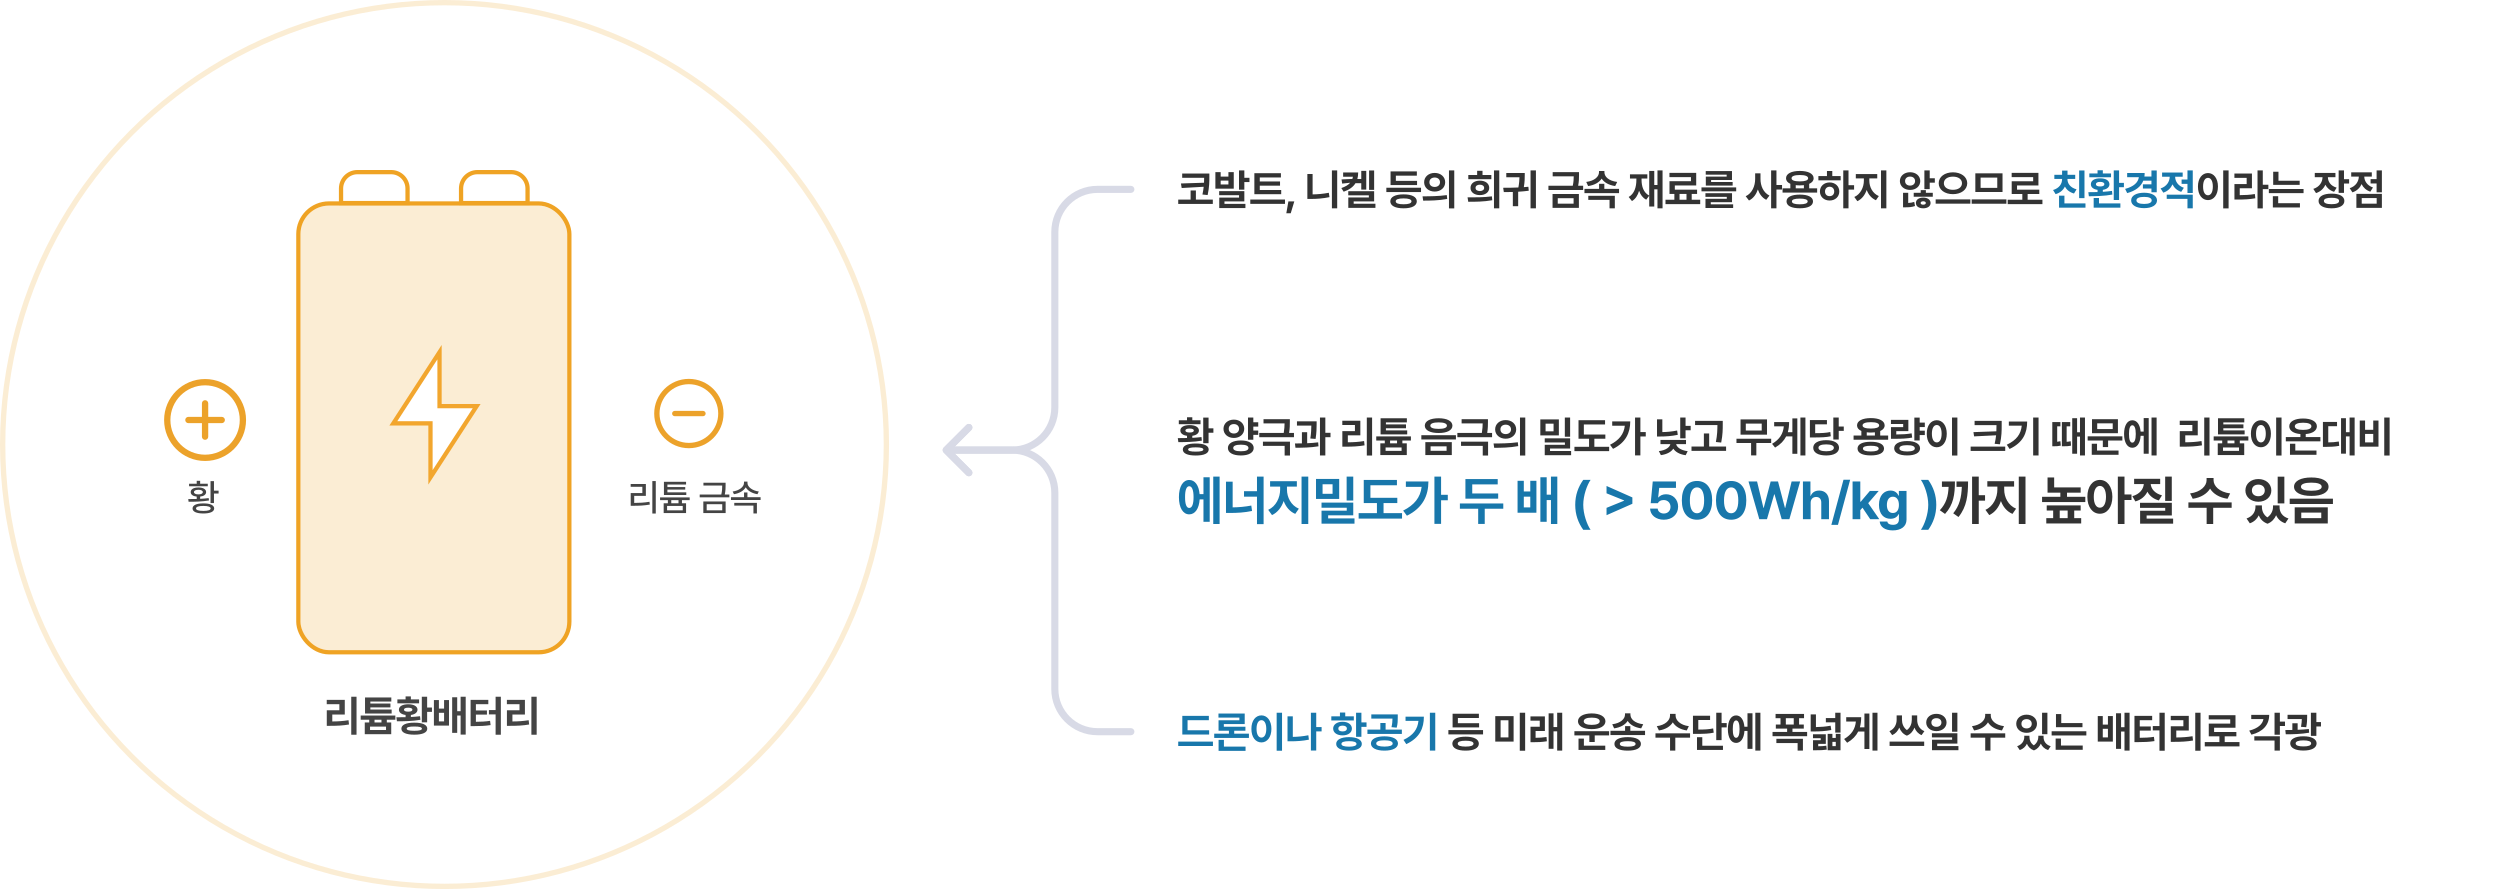 <svg width="1406" height="500" viewBox="0 0 1406 500" fill="none" xmlns="http://www.w3.org/2000/svg">
<circle cx="250" cy="250" r="248.5" fill="white" stroke="#FBEDD4" stroke-width="3"/>
<path d="M228 114.208H229.202V113.006V106.018C229.202 100.929 225.077 96.804 219.988 96.804H201.012C195.923 96.804 191.798 100.929 191.798 106.018V113.006V114.208H193H228Z" fill="white" stroke="#EFA324" stroke-width="2.404"/>
<path d="M295.499 114.208H296.701V113.006V106.018C296.701 100.929 292.576 96.804 287.487 96.804H268.511C263.422 96.804 259.297 100.929 259.297 106.018V113.006V114.208H260.499H295.499Z" fill="white" stroke="#EFA324" stroke-width="2.404"/>
<g filter="url(#filter0_ii_140_112)">
<rect x="169" y="115.632" width="150" height="250" rx="16.024" fill="#FBEDD4"/>
</g>
<rect x="167.798" y="114.431" width="152.404" height="252.404" rx="17.226" stroke="#EFA324" stroke-width="2.404"/>
<path d="M248.393 228.418H268.064L251.388 254.122L251.388 254.122L246.596 261.514L246.596 261.515L242.102 268.452V239.301V238.099H240.9H221.212L237.888 212.395L237.888 212.395L242.679 205.004L242.68 205.003L247.191 198.057V227.216V228.418H248.393Z" fill="white" stroke="#F2A62E" stroke-width="2.404"/>
<g clip-path="url(#clip0_140_112)">
<path d="M387.421 213.076C376.661 213.076 367.921 221.816 367.921 232.576C367.921 243.336 376.661 252.076 387.421 252.076C398.181 252.076 406.921 243.336 406.921 232.576C406.921 221.816 398.181 213.076 387.421 213.076ZM387.421 249.076C378.321 249.076 370.921 241.676 370.921 232.576C370.921 223.476 378.321 216.076 387.421 216.076C396.521 216.076 403.921 223.476 403.921 232.576C403.921 241.676 396.521 249.076 387.421 249.076Z" fill="#ECA22A"/>
<path d="M395.362 231.077H379.482C378.662 231.077 377.982 231.757 377.982 232.577C377.982 233.397 378.662 234.077 379.482 234.077H395.362C396.182 234.077 396.862 233.397 396.862 232.577C396.862 231.757 396.182 231.077 395.362 231.077Z" fill="#ECA22A"/>
</g>
<g clip-path="url(#clip1_140_112)">
<path d="M115.337 259.256C128.052 259.256 138.381 248.927 138.381 236.211C138.381 223.496 128.052 213.167 115.337 213.167C102.621 213.167 92.292 223.496 92.292 236.211C92.292 248.927 102.621 259.256 115.337 259.256ZM115.337 216.712C126.091 216.712 134.836 225.457 134.836 236.211C134.836 246.965 126.091 255.71 115.337 255.71C104.583 255.71 95.838 246.965 95.838 236.211C95.838 225.457 104.583 216.712 115.337 216.712Z" fill="#ECA22A"/>
<path d="M105.954 237.985H113.564V245.595C113.564 246.564 114.368 247.368 115.337 247.368C116.306 247.368 117.11 246.564 117.11 245.595V237.985H124.72C125.689 237.985 126.493 237.181 126.493 236.212C126.493 235.243 125.689 234.439 124.72 234.439H117.11V226.829C117.11 225.86 116.306 225.056 115.337 225.056C114.368 225.056 113.564 225.86 113.564 226.829V234.439H105.954C104.985 234.439 104.181 235.243 104.181 236.212C104.181 237.181 104.985 237.985 105.954 237.985Z" fill="#ECA22A"/>
</g>
<path d="M120.335 270.58V275.95H122.939V277.558H120.335V282.908H118.402V270.58H120.335ZM114.375 283.111C118.219 283.091 120.437 284.108 120.457 285.959C120.437 287.79 118.219 288.766 114.375 288.787C110.509 288.766 108.292 287.79 108.292 285.959C108.292 284.108 110.509 283.091 114.375 283.111ZM114.375 284.535C111.649 284.535 110.225 285.044 110.245 285.959C110.225 286.834 111.649 287.342 114.375 287.342C117.06 287.342 118.484 286.834 118.484 285.959C118.484 285.044 117.06 284.535 114.375 284.535ZM105.871 280.67C107.285 280.68 108.923 280.68 110.631 280.629V279.287C108.536 279.083 107.234 278.147 107.255 276.744C107.234 275.116 108.943 274.16 111.588 274.16C114.212 274.16 115.921 275.116 115.921 276.744C115.921 278.137 114.629 279.073 112.564 279.287V280.548C114.191 280.467 115.839 280.334 117.365 280.121L117.528 281.463C113.622 282.135 109.309 282.196 106.075 282.196L105.871 280.67ZM116.856 272.045V273.489H106.339V272.045H110.631V270.417H112.564V272.045H116.856ZM111.588 275.462C110.021 275.462 109.085 275.95 109.085 276.744C109.085 277.558 110.021 278.046 111.588 278.046C113.134 278.046 114.069 277.558 114.069 276.744C114.069 275.95 113.134 275.462 111.588 275.462Z" fill="#444444"/>
<path d="M368.806 270.56V288.827H366.874V270.56H368.806ZM363.232 272.207V278.859H356.682V282.847C359.632 282.836 362.215 282.704 365.267 282.196L365.45 283.782C362.215 284.332 359.469 284.454 356.255 284.454H354.709V277.313H361.259V273.774H354.688V272.207H363.232ZM387.878 279.734V281.26H383.525V283.03H385.844V288.563H373.252V283.03H375.611V281.26H371.217V279.734H387.878ZM385.966 276.886V278.371H373.394V270.966H385.844V272.492H375.347V273.916H385.376V275.361H375.347V276.886H385.966ZM375.164 284.555V286.997H383.972V284.555H375.164ZM377.524 283.03H381.592V281.26H377.524V283.03ZM408.079 271.475V272.858C408.079 274.293 408.079 275.92 407.611 278.127H410.195V279.714H393.514V278.127H405.659C406.147 276.001 406.167 274.445 406.167 273.062H395.609V271.475H408.079ZM408.1 282.033V288.563H395.548V282.033H408.1ZM397.44 283.559V286.997H406.187V283.559H397.44ZM427.761 279.612V281.199H411.101V279.612H418.444V276.947H420.357V279.612H427.761ZM420.377 271.617C420.377 273.937 423.225 275.971 426.744 276.418L425.992 277.944C423.093 277.486 420.54 276.073 419.4 274.059C418.231 276.073 415.678 277.486 412.769 277.944L412.057 276.418C415.556 275.971 418.404 273.916 418.424 271.617V270.844H420.377V271.617ZM425.686 282.806V288.787H423.733V284.332H412.952V282.806H425.686Z" fill="#444444"/>
<path d="M200.516 391.828V413.203H197.539V391.828H200.516ZM193.906 393.609V401.836H186.875V405.75C190.121 405.738 192.887 405.551 196.016 405.047L196.273 407.461C192.758 408.07 189.594 408.211 185.703 408.211H183.781V399.469H190.859V396.023H183.758V393.609H193.906ZM222.348 402.422V404.766H217.543V406.312H220.028V412.922H205.145V406.312H207.653V404.766H202.848V402.422H222.348ZM220.262 399.047V401.297H205.286V392.25H220.075V394.547H208.286V395.672H219.583V397.852H208.286V399.047H220.262ZM208.098 408.656V410.555H217.098V408.656H208.098ZM210.629 406.312H214.543V404.766H210.629V406.312ZM240.22 391.852V397.898H242.938V400.359H240.22V406.242H237.22V391.852H240.22ZM233.024 406.43C237.642 406.406 240.29 407.625 240.29 409.805C240.29 412.008 237.642 413.18 233.024 413.18C228.384 413.18 225.735 412.008 225.735 409.805C225.735 407.625 228.384 406.406 233.024 406.43ZM233.024 408.586C230.071 408.586 228.712 408.984 228.735 409.805C228.712 410.602 230.071 411 233.024 411C235.931 411 237.267 410.602 237.29 409.805C237.267 408.984 235.931 408.586 233.024 408.586ZM222.923 403.406C224.481 403.406 226.251 403.395 228.103 403.336V402.094C225.77 401.777 224.329 400.699 224.353 399.117C224.329 397.219 226.392 396.07 229.579 396.07C232.743 396.07 234.782 397.219 234.806 399.117C234.782 400.699 233.376 401.777 231.079 402.094V403.242C232.825 403.148 234.583 403.008 236.235 402.797L236.446 404.812C231.923 405.609 227.001 405.656 223.228 405.656L222.923 403.406ZM235.696 393.352V395.555H223.485V393.352H228.103V391.664H231.079V393.352H235.696ZM229.579 398.016C228.056 398.016 227.188 398.414 227.212 399.117C227.188 399.867 228.056 400.242 229.579 400.242C231.079 400.242 231.923 399.867 231.946 399.117C231.923 398.414 231.079 398.016 229.579 398.016ZM246.841 393.727V398.531H249.748V393.727H252.513V408.094H244.029V393.727H246.841ZM246.841 405.703H249.748V400.875H246.841V405.703ZM261.912 391.828V413.156H259.052V402.398H257.13V412.172H254.294V392.133H257.13V399.961H259.052V391.828H261.912ZM281.682 391.828V413.203H278.728V401.766H274.978V399.352H278.728V391.828H281.682ZM274.627 393.609V396.023H267.643V399.562H273.853V401.906H267.643V405.938C270.596 405.914 272.963 405.809 275.611 405.398L275.916 407.789C272.799 408.258 270.01 408.375 266.353 408.375H264.666V393.609H274.627ZM301.827 391.828V413.203H298.85V391.828H301.827ZM295.217 393.609V401.836H288.186V405.75C291.432 405.738 294.198 405.551 297.327 405.047L297.584 407.461C294.069 408.07 290.905 408.211 287.014 408.211H285.092V399.469H292.17V396.023H285.069V393.609H295.217Z" fill="#444444"/>
<rect x="642" y="61" width="720" height="91" rx="20" fill="white"/>
<path d="M680.141 97.609V99.508C680.141 102.086 680.164 105.086 679.18 109.703L676.25 109.398C676.602 107.781 676.812 106.34 676.953 105.039L664.578 105.742L664.156 103.188L677.141 102.766C677.188 101.758 677.199 100.844 677.211 100H664.859V97.609H680.141ZM682.086 112.258V114.695H662.633V112.258H669.594V107.102H672.57V112.258H682.086ZM686.504 96.789V99.32H690.864V96.789H693.864V106.094H683.528V96.789H686.504ZM686.504 103.75H690.864V101.57H686.504V103.75ZM699.817 95.828V99.977H702.7V102.391H699.817V106.68H696.817V95.828H699.817ZM699.817 107.477V113.266H688.637V114.648H700.426V117.016H685.708V111.133H696.84V109.797H685.661V107.477H699.817ZM720.548 106.844V109.211H705.454V97.398H720.384V99.812H708.501V102.062H719.892V104.406H708.501V106.844H720.548ZM722.681 112.234V114.672H703.157V112.234H722.681ZM727.919 113.266L725.904 119.945H723.419L724.591 113.266H727.919ZM752.037 95.828V117.156H749.061V95.828H752.037ZM738.209 97.867V109.328C741.092 109.293 744.186 109.023 747.327 108.414L747.702 110.875C743.952 111.648 740.436 111.906 737.131 111.883H735.256V97.867H738.209ZM772.815 95.852V106.797H769.979V95.852H772.815ZM768.386 96.086V106.633H765.573V103.047H762.315C761.015 105.133 758.858 106.715 755.683 107.828L754.37 105.766C756.69 104.969 758.308 103.984 759.362 102.766L754.839 103.258L754.487 100.914L760.581 100.633C760.722 100.234 760.815 99.824 760.886 99.391H755.378V97H763.839C763.839 98.336 763.686 99.566 763.37 100.68H765.573V96.086H768.386ZM772.815 107.523V113.266H761.308V114.578H773.542V116.922H758.284V111.062H769.839V109.844H758.261V107.523H772.815ZM799.183 105.578V108.016H779.683V105.578H799.183ZM796.957 101.711V104.078H782.051V96.391H796.84V98.805H785.027V101.711H796.957ZM789.387 109.305C794.004 109.305 796.793 110.711 796.816 113.219C796.793 115.75 794.004 117.156 789.387 117.156C784.723 117.156 781.91 115.75 781.91 113.219C781.91 110.711 784.723 109.305 789.387 109.305ZM789.387 111.578C786.433 111.578 784.933 112.141 784.957 113.219C784.933 114.344 786.433 114.883 789.387 114.883C792.269 114.883 793.793 114.344 793.816 113.219C793.793 112.141 792.269 111.578 789.387 111.578ZM806.86 97.258C810.235 97.234 812.766 99.438 812.766 102.484C812.766 105.555 810.235 107.734 806.86 107.734C803.485 107.734 800.93 105.555 800.93 102.484C800.93 99.438 803.485 97.234 806.86 97.258ZM806.86 99.836C805.172 99.836 803.883 100.82 803.907 102.484C803.883 104.172 805.172 105.133 806.86 105.133C808.547 105.133 809.836 104.172 809.86 102.484C809.836 100.82 808.571 99.836 806.86 99.836ZM817.875 95.828V117.203H814.899V95.828H817.875ZM800.039 110.406C803.836 110.43 809.11 110.359 813.68 109.727L813.914 111.883C809.18 112.797 804.117 112.844 800.391 112.844L800.039 110.406ZM843.189 95.828V117.156H840.212V95.828H843.189ZM825.353 110.992C829.314 111.016 834.47 111.039 839.04 110.43L839.251 112.609C834.47 113.477 829.595 113.477 825.751 113.477L825.353 110.992ZM838.736 98.43V100.773H825.775V98.43H830.743V96.062H833.767V98.43H838.736ZM832.267 101.594C835.384 101.594 837.54 103.188 837.54 105.672C837.54 108.086 835.384 109.727 832.267 109.727C829.173 109.727 826.993 108.086 827.017 105.672C826.993 103.188 829.173 101.594 832.267 101.594ZM832.267 103.867C830.814 103.867 829.829 104.547 829.853 105.672C829.829 106.797 830.814 107.43 832.267 107.453C833.697 107.43 834.681 106.797 834.681 105.672C834.681 104.547 833.697 103.867 832.267 103.867ZM863.803 95.828V117.156H860.779V95.828H863.803ZM845.381 105.602C847.982 105.613 850.947 105.59 853.935 105.438C854.404 103.023 854.51 101.137 854.545 99.695H847.138V97.305H857.521V98.5C857.521 99.988 857.521 102.203 857.006 105.25C857.861 105.203 858.717 105.133 859.56 105.039L859.771 107.266C857.803 107.535 855.799 107.711 853.818 107.828V115.984H850.818V107.969C849.049 108.027 847.349 108.039 845.756 108.039L845.381 105.602ZM888.038 96.789V98.5C888.038 100.164 888.038 102.016 887.546 104.453H890.358V106.867H870.835V104.453H884.522C884.991 102.32 885.05 100.668 885.061 99.18H873.225V96.789H888.038ZM887.967 109.117V116.922H873.155V109.117H887.967ZM876.085 111.461V114.531H884.991V111.461H876.085ZM910.55 106.211V108.602H891.097V106.211H899.323V103.375H902.277V106.211H910.55ZM902.323 96.883C902.323 99.367 904.714 101.734 909.519 102.32L908.37 104.641C904.773 104.102 902.124 102.59 900.777 100.445C899.405 102.59 896.757 104.113 893.159 104.641L892.105 102.32C896.816 101.734 899.277 99.297 899.277 96.883V96.18H902.323V96.883ZM908.183 110.102V117.156H905.206V112.422H893.253V110.102H908.183ZM935.02 95.828V117.156H932.16V106.469H930.356V116.172H927.52V110.055L925.832 112.305C923.852 111.262 922.574 109.492 921.824 107.289C921.11 109.82 919.844 111.871 917.817 113.078L915.965 110.781C919.199 108.953 920.301 105.18 920.301 101.102V100.422H916.692V98.031H926.465V100.422H923.207V101.102C923.207 104.816 924.309 108.355 927.52 110.008V96.133H930.356V104.031H932.16V95.828H935.02ZM956.196 112.328V114.789H936.672V112.328H941.665V109.07H938.922V101.898H950.993V99.602H938.899V97.211H953.946V104.289H941.922V106.656H954.438V109.07H951.415V112.328H956.196ZM944.571 112.328H948.485V109.07H944.571V112.328ZM976.435 105.391V107.617H956.911V105.391H976.435ZM974.091 108.672V113.711H962.138V114.93H974.724V116.969H959.161V111.812H971.138V110.734H959.138V108.672H974.091ZM974.068 96.203V101.219H962.325V102.367H974.443V104.383H959.349V99.32H971.068V98.242H959.302V96.203H974.068ZM990.1 100.656C990.076 104.477 991.717 108.344 995.139 109.984L993.334 112.375C991.049 111.25 989.514 109.141 988.623 106.562C987.697 109.328 986.045 111.59 983.631 112.773L981.779 110.359C985.389 108.695 987.1 104.617 987.1 100.656V97.469H990.1V100.656ZM999.076 95.828V104.055H1002.22V106.586H999.076V117.156H996.076V95.828H999.076ZM1021.96 105.93V108.32H1002.51V105.93H1006.89V103.375C1005.33 102.684 1004.46 101.629 1004.46 100.258C1004.46 97.68 1007.48 96.133 1012.24 96.133C1016.95 96.133 1019.97 97.68 1019.99 100.258C1019.98 101.641 1019.07 102.719 1017.49 103.398V105.93H1021.96ZM1012.21 109.445C1016.83 109.445 1019.62 110.805 1019.64 113.266C1019.62 115.773 1016.83 117.133 1012.21 117.133C1007.53 117.133 1004.74 115.773 1004.74 113.266C1004.74 110.805 1007.53 109.445 1012.21 109.445ZM1012.21 111.695C1009.26 111.695 1007.76 112.211 1007.78 113.266C1007.76 114.367 1009.26 114.906 1012.21 114.906C1015.1 114.906 1016.62 114.367 1016.64 113.266C1016.62 112.211 1015.1 111.695 1012.21 111.695ZM1012.24 98.43C1009.21 98.43 1007.55 99.062 1007.57 100.258C1007.55 101.43 1009.21 102.016 1012.24 102.016C1015.21 102.016 1016.9 101.43 1016.9 100.258C1016.9 99.062 1015.21 98.43 1012.24 98.43ZM1009.92 105.93H1014.51V104.148C1013.81 104.23 1013.05 104.266 1012.24 104.266C1011.4 104.266 1010.63 104.23 1009.92 104.125V105.93ZM1039.6 95.828V104.172H1042.74V106.633H1039.6V117.156H1036.65V95.828H1039.6ZM1035.19 99.016V101.406H1022.66V99.016H1027.48V96.156H1030.48V99.016H1035.19ZM1028.98 102.602C1032.1 102.602 1034.42 104.711 1034.42 107.688C1034.42 110.664 1032.1 112.773 1028.98 112.773C1025.84 112.773 1023.52 110.664 1023.52 107.688C1023.52 104.711 1025.84 102.602 1028.98 102.602ZM1028.98 105.016C1027.48 105.039 1026.38 106.047 1026.38 107.688C1026.38 109.352 1027.48 110.336 1028.98 110.312C1030.48 110.336 1031.56 109.352 1031.56 107.688C1031.56 106.047 1030.48 105.039 1028.98 105.016ZM1051.31 101.641C1051.31 105.086 1053.07 108.766 1056.65 110.266L1055.03 112.609C1052.52 111.543 1050.78 109.422 1049.83 106.82C1048.86 109.645 1047.09 111.988 1044.58 113.148L1042.87 110.781C1046.41 109.211 1048.24 105.25 1048.24 101.641V100.328H1043.71V97.891H1055.76V100.328H1051.31V101.641ZM1060.89 95.828V117.156H1057.87V95.828H1060.89ZM1074.23 96.859C1077.51 96.859 1079.95 98.945 1079.95 101.828C1079.95 104.758 1077.51 106.82 1074.23 106.82C1070.97 106.82 1068.49 104.758 1068.49 101.828C1068.49 98.945 1070.97 96.859 1074.23 96.859ZM1074.23 99.32C1072.61 99.297 1071.39 100.281 1071.42 101.828C1071.39 103.398 1072.61 104.383 1074.23 104.383C1075.85 104.383 1077.04 103.398 1077.04 101.828C1077.04 100.281 1075.85 99.297 1074.23 99.32ZM1085.27 95.828V100.258H1088.15V102.719H1085.27V106.352H1082.27V95.828H1085.27ZM1073.18 108.414V114.156C1074.36 114.086 1075.47 113.91 1076.57 113.547L1077 115.867C1075.19 116.523 1073.48 116.594 1071.44 116.594H1070.27V108.414H1073.18ZM1087 108.438V110.641H1076.27V108.438H1080.21V106.938H1083.11V108.438H1087ZM1081.61 111.133C1084.05 111.133 1085.76 112.328 1085.76 114.156C1085.76 116.008 1084.05 117.156 1081.61 117.156C1079.15 117.156 1077.49 116.008 1077.51 114.156C1077.49 112.328 1079.15 111.133 1081.61 111.133ZM1081.61 113.195C1080.77 113.219 1080.14 113.547 1080.16 114.156C1080.14 114.789 1080.77 115.117 1081.61 115.117C1082.46 115.117 1083.09 114.789 1083.09 114.156C1083.09 113.547 1082.46 113.219 1081.61 113.195ZM1098.34 96.906C1102.84 96.93 1106.35 99.344 1106.38 103.047C1106.35 106.773 1102.84 109.211 1098.34 109.188C1093.81 109.211 1090.32 106.773 1090.32 103.047C1090.32 99.344 1093.81 96.93 1098.34 96.906ZM1098.34 99.344C1095.38 99.32 1093.23 100.75 1093.23 103.047C1093.23 105.367 1095.38 106.75 1098.34 106.75C1101.29 106.75 1103.4 105.367 1103.42 103.047C1103.4 100.75 1101.29 99.32 1098.34 99.344ZM1108.13 112.141V114.555H1088.61V112.141H1108.13ZM1128.4 112.141V114.578H1108.87V112.141H1128.4ZM1126.22 97.492V107.992H1110.93V97.492H1126.22ZM1113.89 99.883V105.672H1123.26V99.883H1113.89ZM1148.66 112.328V114.789H1129.13V112.328H1137.36V109.117H1131.38V101.945H1143.45V99.602H1131.36V97.211H1146.41V104.289H1134.38V106.68H1146.9V109.117H1140.34V112.328H1148.66ZM1253.36 95.828V117.203H1250.33V95.828H1253.36ZM1241.78 97.328C1244.99 97.328 1247.38 100.281 1247.38 104.922C1247.38 109.609 1244.99 112.539 1241.78 112.539C1238.5 112.539 1236.11 109.609 1236.13 104.922C1236.11 100.281 1238.5 97.328 1241.78 97.328ZM1241.78 100.023C1240.11 100.023 1239.01 101.758 1239.01 104.922C1239.01 108.109 1240.11 109.82 1241.78 109.82C1243.4 109.82 1244.5 108.109 1244.5 104.922C1244.5 101.758 1243.4 100.023 1241.78 100.023ZM1272.59 95.828V103.891H1275.73V106.352H1272.59V117.203H1269.63V95.828H1272.59ZM1266.49 97.609V105.883H1259.63V109.75C1262.73 109.738 1265.3 109.598 1268.13 109.117L1268.39 111.508C1265.13 112.094 1262.2 112.234 1258.45 112.234H1256.65V103.516H1263.52V100.023H1256.63V97.609H1266.49ZM1293.34 101.641V103.984H1278.44V96.578H1281.41V101.641H1293.34ZM1295.52 106.281V108.625H1276V106.281H1295.52ZM1293.48 114.297V116.688H1278.25V110.359H1281.25V114.297H1293.48ZM1313.45 97.258V99.648H1309.21C1309.23 102.133 1310.72 104.535 1314.13 105.531L1312.7 107.875C1310.35 107.16 1308.72 105.73 1307.78 103.891C1306.83 106.047 1305.1 107.758 1302.53 108.602L1301.01 106.234C1304.55 105.121 1306.14 102.355 1306.19 99.648H1301.83V97.258H1313.45ZM1318.26 95.828V100.773H1321.14V103.211H1318.26V108.484H1315.26V95.828H1318.26ZM1311.27 108.906C1315.7 108.883 1318.47 110.406 1318.47 113.008C1318.47 115.609 1315.7 117.156 1311.27 117.156C1306.75 117.156 1303.96 115.609 1303.96 113.008C1303.96 110.406 1306.75 108.883 1311.27 108.906ZM1311.27 111.227C1308.46 111.227 1306.94 111.812 1306.96 113.008C1306.94 114.227 1308.46 114.836 1311.27 114.836C1314.04 114.836 1315.51 114.227 1315.51 113.008C1315.51 111.812 1314.04 111.227 1311.27 111.227ZM1339.57 95.828V108.156H1336.6V103.188H1333.22V100.75H1336.6V95.828H1339.57ZM1339.57 109.047V116.922H1325.23V109.047H1339.57ZM1328.23 111.391V114.531H1336.64V111.391H1328.23ZM1333.9 96.906V99.32H1329.66C1329.71 101.746 1331.22 104.336 1334.56 105.438L1333.08 107.805C1330.71 107.02 1329.09 105.473 1328.16 103.539C1327.21 105.672 1325.51 107.371 1323 108.18L1321.48 105.836C1324.92 104.734 1326.53 102.016 1326.61 99.32H1322.32V96.906H1333.9Z" fill="#333333"/>
<path d="M1172.31 95.852V111.438H1169.31V95.852H1172.31ZM1172.87 114.391V116.781H1158.01V110.055H1161.03V114.391H1172.87ZM1162.74 100.797C1162.72 103.188 1164.34 105.531 1167.85 106.492L1166.42 108.836C1163.96 108.156 1162.26 106.738 1161.29 104.922C1160.33 106.902 1158.6 108.473 1156.07 109.188L1154.64 106.867C1158.15 105.836 1159.72 103.328 1159.72 100.797V100.633H1155.36V98.312H1159.72V95.945H1162.77V98.312H1167.1V100.633H1162.74V100.797ZM1191.77 95.828V102.836H1194.49V105.297H1191.77V112.469H1188.77V95.828H1191.77ZM1192.5 114.391V116.781H1177.48V111.367H1180.48V114.391H1192.5ZM1174.48 108.086C1176.01 108.086 1177.79 108.074 1179.66 108.016V106.773C1177.34 106.457 1175.88 105.297 1175.91 103.633C1175.88 101.523 1177.97 100.281 1181.13 100.305C1184.27 100.281 1186.34 101.523 1186.36 103.633C1186.34 105.285 1184.92 106.445 1182.63 106.773V107.875C1184.39 107.77 1186.15 107.605 1187.79 107.359L1188 109.422C1183.5 110.289 1178.46 110.336 1174.78 110.383L1174.48 108.086ZM1187.25 97.562V99.695H1175.04V97.562H1179.66V95.758H1182.63V97.562H1187.25ZM1181.13 102.297C1179.61 102.297 1178.74 102.719 1178.77 103.633C1178.74 104.43 1179.61 104.875 1181.13 104.875C1182.63 104.875 1183.48 104.43 1183.5 103.633C1183.48 102.719 1182.63 102.297 1181.13 102.297ZM1212.95 95.852V108.133H1209.97V106.047H1205.17V103.656H1209.97V101.617H1205.38C1204.05 104.992 1201.03 107.312 1196.33 108.602L1195.16 106.234C1200.07 104.945 1202.47 102.602 1202.89 99.672H1196.31V97.281H1206.15C1206.15 97.973 1206.11 98.641 1206.01 99.273H1209.97V95.852H1212.95ZM1205.85 108.391C1210.18 108.391 1213.09 110.055 1213.11 112.703C1213.09 115.375 1210.18 117.062 1205.85 117.062C1201.46 117.062 1198.53 115.375 1198.56 112.703C1198.53 110.055 1201.46 108.391 1205.85 108.391ZM1205.85 110.734C1203.15 110.711 1201.53 111.391 1201.53 112.703C1201.53 114.016 1203.15 114.695 1205.85 114.695C1208.5 114.695 1210.11 114.016 1210.11 112.703C1210.11 111.391 1208.5 110.711 1205.85 110.734ZM1227.54 97.023V99.391H1223.3C1223.32 101.91 1224.82 104.488 1228.2 105.602L1226.72 107.898C1224.35 107.148 1222.73 105.602 1221.82 103.68C1220.86 105.812 1219.16 107.535 1216.64 108.344L1215.12 105.977C1218.62 104.852 1220.22 102.051 1220.25 99.391H1215.96V97.023H1227.54ZM1233.21 109.469V117.156H1230.23V111.859H1218.56V109.469H1233.21ZM1233.21 95.828V108.531H1230.23V103.398H1226.93V100.961H1230.23V95.828H1233.21Z" fill="#1877AB"/>
<rect x="642" y="366" width="684" height="91" rx="20" fill="white"/>
<path d="M680.023 410.695V413.086H664.93V402.609H679.859V405.023H667.883V410.695H680.023ZM682.156 417.094V419.555H662.633V417.094H682.156ZM702.395 412.617V415.008H682.872V412.617H691.145V410.977H685.309V405.094H697.028V403.594H685.262V401.297H700.028V407.203H688.286V408.703H700.426V410.977H694.122V412.617H702.395ZM700.497 419.883V422.273H685.333V416.086H688.333V419.883H700.497ZM721.017 400.828V422.203H717.993V400.828H721.017ZM709.438 402.328C712.649 402.328 715.04 405.281 715.04 409.922C715.04 414.609 712.649 417.539 709.438 417.539C706.157 417.539 703.767 414.609 703.79 409.922C703.767 405.281 706.157 402.328 709.438 402.328ZM709.438 405.023C707.774 405.023 706.673 406.758 706.673 409.922C706.673 413.109 707.774 414.82 709.438 414.82C711.056 414.82 712.157 413.109 712.157 409.922C712.157 406.758 711.056 405.023 709.438 405.023ZM743.271 408.914V411.352H740.248V422.109H737.248V400.828H740.248V408.914H743.271ZM727.076 402.867V414.422C729.806 414.387 732.736 414.129 735.818 413.508L736.123 415.992C732.56 416.719 729.091 416.906 725.951 416.906H724.099V402.867H727.076ZM765.655 400.828V406.289H768.537V408.773H765.655V414.375H762.655V400.828H765.655ZM758.694 414.562C763.077 414.562 765.889 415.992 765.889 418.383C765.889 420.727 763.077 422.156 758.694 422.156C754.217 422.156 751.452 420.727 751.475 418.383C751.452 415.992 754.217 414.562 758.694 414.562ZM758.694 416.836C755.905 416.836 754.405 417.328 754.428 418.383C754.405 419.391 755.905 419.93 758.694 419.93C761.412 419.93 762.889 419.391 762.889 418.383C762.889 417.328 761.412 416.836 758.694 416.836ZM761.389 402.867V405.188H748.733V402.867H753.584V400.711H756.561V402.867H761.389ZM755.061 405.914C758.155 405.914 760.311 407.484 760.311 409.758C760.311 412.055 758.155 413.578 755.061 413.578C751.92 413.578 749.764 412.055 749.764 409.758C749.764 407.484 751.92 405.914 755.061 405.914ZM755.061 408.094C753.631 408.094 752.67 408.68 752.694 409.758C752.67 410.812 753.631 411.375 755.061 411.352C756.491 411.375 757.475 410.812 757.475 409.758C757.475 408.68 756.491 408.094 755.061 408.094ZM778.604 414.117C783.268 414.117 786.198 415.594 786.222 418.148C786.198 420.656 783.268 422.156 778.604 422.156C773.987 422.156 771.011 420.656 771.011 418.148C771.011 415.594 773.987 414.117 778.604 414.117ZM778.604 416.344C775.675 416.344 773.987 416.953 773.987 418.148C773.987 419.297 775.675 419.883 778.604 419.883C781.534 419.883 783.245 419.297 783.245 418.148C783.245 416.953 781.534 416.344 778.604 416.344ZM786.104 401.789V403.523C786.104 405.211 786.104 407.039 785.495 409.242L782.565 408.961C783.034 407.027 783.093 405.586 783.128 404.133H771.222V401.789H786.104ZM788.401 410.344V412.758H769.042V410.344H776.308V406.617H779.261V410.344H788.401ZM807.187 400.828V422.156H804.163V400.828H807.187ZM800.788 403.055C800.788 409.523 798.515 414.891 790.898 418.5L789.327 416.109C794.835 413.508 797.261 410.133 797.742 405.398H790.476V403.055H800.788Z" fill="#1877AB"/>
<path d="M834.071 410.578V413.016H814.571V410.578H834.071ZM831.844 406.711V409.078H816.938V401.391H831.727V403.805H819.914V406.711H831.844ZM824.274 414.305C828.891 414.305 831.68 415.711 831.703 418.219C831.68 420.75 828.891 422.156 824.274 422.156C819.61 422.156 816.797 420.75 816.797 418.219C816.797 415.711 819.61 414.305 824.274 414.305ZM824.274 416.578C821.321 416.578 819.821 417.141 819.844 418.219C819.821 419.344 821.321 419.883 824.274 419.883C827.157 419.883 828.68 419.344 828.703 418.219C828.68 417.141 827.157 416.578 824.274 416.578ZM851.251 402.75V417.07H840.939V402.75H851.251ZM843.939 405.094V414.703H848.345V405.094H843.939ZM857.743 400.828V422.203H854.72V400.828H857.743ZM868.842 402.891V411.117H863.615V414.938C865.642 414.914 867.576 414.832 869.756 414.492L869.967 416.883C867.178 417.352 864.881 417.422 862.232 417.422H860.756V408.727H865.959V405.305H860.732V402.891H868.842ZM878.592 400.828V422.156H875.756V411.305H873.693V421.125H870.951V401.18H873.693V408.891H875.756V400.828H878.592ZM904.96 411.211V413.602H896.874V417.305H893.85V413.602H885.436V411.211H904.96ZM902.803 419.367V421.781H887.757V415.406H890.78V419.367H902.803ZM895.186 401.227C899.803 401.25 902.874 402.961 902.897 405.656C902.874 408.375 899.803 410.062 895.186 410.062C890.546 410.062 887.452 408.375 887.452 405.656C887.452 402.961 890.546 401.25 895.186 401.227ZM895.186 403.594C892.421 403.594 890.663 404.297 890.686 405.656C890.663 406.969 892.421 407.672 895.186 407.672C897.928 407.672 899.686 406.969 899.686 405.656C899.686 404.297 897.928 403.594 895.186 403.594ZM916.902 408.375V411H925.175V413.391H905.722V411H913.948V408.375H916.902ZM916.948 401.883C916.948 404.367 919.339 406.734 924.144 407.32L922.995 409.641C919.398 409.102 916.749 407.59 915.402 405.445C914.03 407.59 911.382 409.113 907.784 409.641L906.73 407.32C911.441 406.734 913.902 404.297 913.902 401.883V401.18H916.948V401.883ZM915.425 414.562C920.066 414.562 922.831 415.945 922.855 418.383C922.831 420.82 920.066 422.156 915.425 422.156C910.738 422.156 907.948 420.82 907.948 418.383C907.948 415.945 910.738 414.562 915.425 414.562ZM915.425 416.836C912.448 416.836 910.972 417.328 910.995 418.383C910.972 419.438 912.448 419.93 915.425 419.93C918.331 419.93 919.831 419.438 919.855 418.383C919.831 417.328 918.331 416.836 915.425 416.836ZM942.356 402.492C942.356 405 944.91 407.789 949.809 408.398L948.637 410.812C944.91 410.273 942.18 408.551 940.785 406.242C939.379 408.551 936.672 410.273 932.981 410.812L931.785 408.398C936.637 407.789 939.215 405 939.215 402.492V401.461H942.356V402.492ZM950.488 412.43V414.867H942.192V422.156H939.238V414.867H931.035V412.43H950.488ZM968.219 400.828V406.641H971.102V409.102H968.219V416.25H965.219V400.828H968.219ZM961.751 402.539V404.93H955.118V410.32C958.973 410.297 961.094 410.18 963.485 409.664L963.79 412.055C961.118 412.617 958.657 412.734 953.922 412.734H952.118V402.539H961.751ZM968.993 419.391V421.781H954.391V414.609H957.368V419.391H968.993ZM990.052 400.828V422.156H987.193V400.828H990.052ZM985.599 401.133V421.172H982.786V411.094H981.075C980.794 415.289 979.013 417.82 976.388 417.82C973.575 417.82 971.747 414.867 971.747 410.062C971.747 405.281 973.575 402.352 976.388 402.352C978.954 402.352 980.712 404.742 981.052 408.727H982.786V401.133H985.599ZM976.388 405.164C975.193 405.164 974.489 406.805 974.513 410.062C974.489 413.344 975.193 414.961 976.388 414.938C977.607 414.961 978.333 413.344 978.333 410.062C978.333 406.805 977.607 405.164 976.388 405.164ZM1014.59 401.508V403.922H1011.8V407.461H1014.45V409.781H1008.08V411.656H1016.33V414.023H996.873V411.656H1005.08V409.781H998.725V407.461H1001.35V403.922H998.584V401.508H1014.59ZM1013.96 415.5V422.156H1010.98V417.891H999.029V415.5H1013.96ZM1004.35 407.461H1008.8V403.922H1004.35V407.461ZM1021.28 401.766V408.914C1023.94 408.879 1026.66 408.668 1029.53 408.141L1029.93 410.555C1026.44 411.234 1023.25 411.375 1020.09 411.375H1018.33V401.766H1021.28ZM1035.11 400.828V412.008H1032.14V406.242H1026.86V403.828H1032.14V400.828H1035.11ZM1030.54 412.711V415.008H1032.44V412.711H1035.11V421.945H1027.87V412.711H1030.54ZM1030.54 419.625H1032.44V417.234H1030.54V419.625ZM1026.84 412.945V418.359H1022.57V419.695C1024.44 419.684 1025.67 419.625 1027.12 419.367L1027.38 421.594C1025.48 421.898 1023.93 421.945 1020.91 421.945H1019.64V416.297H1023.96V415.148H1019.62V412.945H1026.84ZM1055.89 400.828V422.156H1053.08V400.828H1055.89ZM1051.34 401.297V421.219H1048.55V411.422H1045.06C1043.84 413.859 1041.86 415.969 1038.83 417.727L1037.14 415.617C1041.44 413.062 1043.34 409.957 1043.75 405.773H1038.31V403.359H1046.73C1046.71 405.387 1046.5 407.297 1046 409.055H1048.55V401.297H1051.34ZM1069.67 404.812C1069.67 406.863 1070.43 409.16 1072.44 410.602C1074.43 409.172 1075.2 406.875 1075.2 404.812V402.352H1078.23V404.812C1078.2 407.391 1079.33 410.016 1082.28 411.211L1080.69 413.438C1078.71 412.594 1077.43 411.082 1076.7 409.219C1075.94 411.188 1074.59 412.852 1072.44 413.742C1070.26 412.863 1068.9 411.176 1068.15 409.195C1067.4 411.047 1066.11 412.582 1064.16 413.438L1062.62 411.211C1065.48 409.969 1066.67 407.297 1066.67 404.812V402.352H1069.67V404.812ZM1082.16 417.094V419.508H1062.71V417.094H1082.16ZM1089.04 401.461C1092.28 401.461 1094.74 403.477 1094.74 406.336C1094.74 409.148 1092.28 411.188 1089.04 411.188C1085.74 411.188 1083.3 409.148 1083.3 406.336C1083.3 403.477 1085.74 401.461 1089.04 401.461ZM1089.04 403.898C1087.4 403.898 1086.18 404.789 1086.21 406.336C1086.18 407.859 1087.4 408.773 1089.04 408.773C1090.66 408.773 1091.86 407.859 1091.86 406.336C1091.86 404.789 1090.66 403.898 1089.04 403.898ZM1100.83 400.828V411.516H1097.83V400.828H1100.83ZM1100.83 412.406V418.195H1089.49V419.578H1101.42V421.922H1086.56V416.016H1097.86V414.703H1086.51V412.406H1100.83ZM1119.61 402.492C1119.61 405 1122.16 407.789 1127.06 408.398L1125.89 410.812C1122.16 410.273 1119.43 408.551 1118.04 406.242C1116.63 408.551 1113.92 410.273 1110.23 410.812L1109.04 408.398C1113.89 407.789 1116.47 405 1116.47 402.492V401.461H1119.61V402.492ZM1127.74 412.43V414.867H1119.44V422.156H1116.49V414.867H1108.29V412.43H1127.74ZM1141.36 414.516C1141.36 416.238 1142.07 418.008 1143.82 419.18C1145.58 417.938 1146.35 416.098 1146.35 414.516V413.789H1149.3V414.516C1149.28 416.742 1150.48 418.805 1153.31 419.672L1151.86 421.852C1149.82 421.16 1148.48 419.859 1147.76 418.219C1147.04 419.859 1145.8 421.289 1143.89 422.039C1141.87 421.312 1140.62 419.93 1139.93 418.289C1139.18 419.883 1137.87 421.172 1135.92 421.852L1134.44 419.672C1137.26 418.711 1138.43 416.602 1138.45 414.516V413.789H1141.36V414.516ZM1151.46 400.852V412.898H1148.46V400.852H1151.46ZM1139.76 401.93C1143.09 401.93 1145.6 404.039 1145.6 407.062C1145.6 410.039 1143.09 412.148 1139.76 412.148C1136.44 412.148 1133.93 410.039 1133.93 407.062C1133.93 404.039 1136.44 401.93 1139.76 401.93ZM1139.76 404.438C1138.05 404.438 1136.83 405.422 1136.86 407.062C1136.83 408.68 1138.05 409.664 1139.76 409.664C1141.43 409.664 1142.65 408.68 1142.65 407.062C1142.65 405.422 1141.43 404.438 1139.76 404.438ZM1171.18 406.641V408.984H1156.28V401.578H1159.25V406.641H1171.18ZM1173.36 411.281V413.625H1153.84V411.281H1173.36ZM1171.32 419.297V421.688H1156.09V415.359H1159.09V419.297H1171.32ZM1182.6 402.727V407.531H1185.5V402.727H1188.27V417.094H1179.78V402.727H1182.6ZM1182.6 414.703H1185.5V409.875H1182.6V414.703ZM1197.67 400.828V422.156H1194.81V411.398H1192.89V421.172H1190.05V401.133H1192.89V408.961H1194.81V400.828H1197.67ZM1217.44 400.828V422.203H1214.48V410.766H1210.73V408.352H1214.48V400.828H1217.44ZM1210.38 402.609V405.023H1203.4V408.562H1209.61V410.906H1203.4V414.938C1206.35 414.914 1208.72 414.809 1211.37 414.398L1211.67 416.789C1208.55 417.258 1205.77 417.375 1202.11 417.375H1200.42V402.609H1210.38ZM1237.58 400.828V422.203H1234.61V400.828H1237.58ZM1230.97 402.609V410.836H1223.94V414.75C1227.19 414.738 1229.95 414.551 1233.08 414.047L1233.34 416.461C1229.83 417.07 1226.66 417.211 1222.77 417.211H1220.85V408.469H1227.93V405.023H1220.83V402.609H1230.97ZM1259.49 417.328V419.789H1239.96V417.328H1248.19V414.117H1242.21V406.945H1254.28V404.602H1242.19V402.211H1257.24V409.289H1245.21V411.68H1257.73V414.117H1251.17V417.328H1259.49ZM1282.2 400.828V405.82H1285.08V408.305H1282.2V413.227H1279.2V400.828H1282.2ZM1276.2 402.023C1276.2 407.719 1272.61 411.562 1266.21 413.18L1264.97 410.906C1269.83 409.688 1272.51 407.273 1272.96 404.391H1266.1V402.023H1276.2ZM1282.2 414.07V422.156H1279.2V416.461H1267.83V414.07H1282.2ZM1297.54 402V403.383C1297.51 404.766 1297.51 406.664 1297.02 408.984L1294.09 408.773C1294.43 406.98 1294.51 405.586 1294.54 404.391H1286.52V402H1297.54ZM1292.19 406.758V410.438C1294.33 410.367 1296.49 410.227 1298.5 409.992L1298.66 412.078C1294.23 412.852 1289.36 412.969 1285.51 412.969L1285.26 410.578C1286.48 410.566 1287.81 410.566 1289.22 410.531V406.758H1292.19ZM1302.72 400.828V406.078H1305.32V408.562H1302.72V413.836H1299.65V400.828H1302.72ZM1295.45 414.094C1300.02 414.094 1302.86 415.617 1302.86 418.055C1302.86 420.633 1300.02 422.109 1295.45 422.109C1290.88 422.109 1288.02 420.633 1288.02 418.055C1288.02 415.617 1290.88 414.094 1295.45 414.094ZM1295.45 416.391C1292.64 416.391 1291.07 416.977 1291.07 418.055C1291.07 419.273 1292.64 419.789 1295.45 419.789C1298.24 419.789 1299.79 419.273 1299.79 418.055C1299.79 416.977 1298.24 416.391 1295.45 416.391Z" fill="#333333"/>
<rect x="642" y="199" width="725" height="133" rx="20" fill="white"/>
<path d="M679.695 234.852V240.898H682.414V243.359H679.695V249.242H676.695V234.852H679.695ZM672.5 249.43C677.117 249.406 679.766 250.625 679.766 252.805C679.766 255.008 677.117 256.18 672.5 256.18C667.859 256.18 665.211 255.008 665.211 252.805C665.211 250.625 667.859 249.406 672.5 249.43ZM672.5 251.586C669.547 251.586 668.188 251.984 668.211 252.805C668.188 253.602 669.547 254 672.5 254C675.406 254 676.742 253.602 676.766 252.805C676.742 251.984 675.406 251.586 672.5 251.586ZM662.398 246.406C663.957 246.406 665.727 246.395 667.578 246.336V245.094C665.246 244.777 663.805 243.699 663.828 242.117C663.805 240.219 665.867 239.07 669.055 239.07C672.219 239.07 674.258 240.219 674.281 242.117C674.258 243.699 672.852 244.777 670.555 245.094V246.242C672.301 246.148 674.059 246.008 675.711 245.797L675.922 247.812C671.398 248.609 666.477 248.656 662.703 248.656L662.398 246.406ZM675.172 236.352V238.555H662.961V236.352H667.578V234.664H670.555V236.352H675.172ZM669.055 241.016C667.531 241.016 666.664 241.414 666.688 242.117C666.664 242.867 667.531 243.242 669.055 243.242C670.555 243.242 671.398 242.867 671.422 242.117C671.398 241.414 670.555 241.016 669.055 241.016ZM707.634 237.477V239.914H704.868V242.117H707.634V244.578H704.868V247.297H701.868V234.828H704.868V237.477H707.634ZM693.946 236C697.251 235.977 699.759 238.133 699.759 241.156C699.759 244.18 697.251 246.312 693.946 246.312C690.618 246.312 688.087 244.18 688.087 241.156C688.087 238.133 690.618 235.977 693.946 236ZM693.946 238.508C692.259 238.484 691.017 239.516 691.04 241.156C691.017 242.82 692.259 243.805 693.946 243.805C695.587 243.805 696.829 242.82 696.853 241.156C696.829 239.516 695.587 238.484 693.946 238.508ZM697.884 247.719C702.267 247.719 705.079 249.312 705.079 251.961C705.079 254.586 702.267 256.156 697.884 256.156C693.407 256.156 690.571 254.586 690.571 251.961C690.571 249.312 693.407 247.719 697.884 247.719ZM697.884 250.086C695.071 250.086 693.548 250.719 693.571 251.961C693.548 253.203 695.071 253.789 697.884 253.789C700.649 253.789 702.126 253.203 702.126 251.961C702.126 250.719 700.649 250.086 697.884 250.086ZM725.412 235.766V237.266C725.412 238.836 725.412 240.828 724.99 243.5H727.732V245.891H708.208V243.5H721.966C722.353 241.262 722.423 239.539 722.435 238.133H710.599V235.766H725.412ZM725.482 248.398V256.18H722.482V250.742H710.271V248.398H725.482ZM740.471 236.961V238.672C740.447 240.688 740.447 243.312 739.885 246.852L736.932 246.617C737.412 243.523 737.459 241.238 737.494 239.352H729.408V236.961H740.471ZM735.15 243.078V249.266C737.248 249.184 739.381 249.031 741.338 248.773L741.525 251C737.143 251.75 732.291 251.82 728.564 251.797L728.283 249.406C729.478 249.395 730.814 249.395 732.197 249.359V243.078H735.15ZM745.369 234.828V243.406H748.275V245.891H745.369V256.156H742.346V234.828H745.369ZM771.667 234.828V256.203H768.69V234.828H771.667ZM765.058 236.609V244.836H758.026V248.75C761.272 248.738 764.038 248.551 767.167 248.047L767.425 250.461C763.909 251.07 760.745 251.211 756.854 251.211H754.933V242.469H762.011V239.023H754.909V236.609H765.058ZM793.499 245.422V247.766H788.695V249.312H791.179V255.922H776.296V249.312H778.804V247.766H773.999V245.422H793.499ZM791.413 242.047V244.297H776.437V235.25H791.226V237.547H779.437V238.672H790.734V240.852H779.437V242.047H791.413ZM779.249 251.656V253.555H788.249V251.656H779.249ZM781.781 249.312H785.695V247.766H781.781V249.312ZM809.086 235.227C813.821 235.227 816.821 236.797 816.844 239.398C816.821 241.977 813.821 243.547 809.086 243.523C804.375 243.547 801.305 241.977 801.305 239.398C801.305 236.797 804.375 235.227 809.086 235.227ZM809.086 237.547C806.11 237.547 804.399 238.18 804.422 239.398C804.399 240.594 806.11 241.203 809.086 241.203C812.039 241.203 813.75 240.594 813.75 239.398C813.75 238.18 812.039 237.547 809.086 237.547ZM816.492 248.656V255.922H801.61V248.656H816.492ZM804.563 251.023V253.531H813.563V251.023H804.563ZM818.813 244.766V247.156H799.36V244.766H818.813ZM836.825 235.766V237.266C836.825 238.836 836.825 240.828 836.403 243.5H839.145V245.891H819.622V243.5H833.38C833.766 241.262 833.837 239.539 833.848 238.133H822.012V235.766H836.825ZM836.895 248.398V256.18H833.895V250.742H821.684V248.398H836.895ZM846.798 236.258C850.173 236.234 852.704 238.438 852.704 241.484C852.704 244.555 850.173 246.734 846.798 246.734C843.423 246.734 840.868 244.555 840.868 241.484C840.868 238.438 843.423 236.234 846.798 236.258ZM846.798 238.836C845.111 238.836 843.822 239.82 843.845 241.484C843.822 243.172 845.111 244.133 846.798 244.133C848.486 244.133 849.775 243.172 849.798 241.484C849.775 239.82 848.509 238.836 846.798 238.836ZM857.814 234.828V256.203H854.837V234.828H857.814ZM839.978 249.406C843.775 249.43 849.048 249.359 853.618 248.727L853.853 250.883C849.118 251.797 844.056 251.844 840.329 251.844L839.978 249.406ZM876.705 235.883V244.883H866.276V235.883H876.705ZM869.229 238.273V242.586H873.729V238.273H869.229ZM883.033 234.828V245.609H880.057V234.828H883.033ZM883.033 246.523V252.266H871.737V253.648H883.596V256.016H868.76V250.156H880.104V248.844H868.76V246.523H883.033ZM902.85 244.367V246.734H896.663V251.281H904.983V253.719H885.46V251.281H893.686V246.734H887.757V236.328H902.686V238.719H890.757V244.367H902.85ZM922.55 234.828V243.008H925.573V245.469H922.55V256.109H919.55V234.828H922.55ZM916.855 237.008C916.831 243.383 914.347 248.914 907.175 252.43L905.488 250.133C910.538 247.602 913.245 244.203 913.808 239.445H906.706V237.008H916.855ZM947.957 234.805V239.492H950.84V241.977H947.957V246.5H944.957V234.805H947.957ZM934.902 235.836V243.008C937.481 242.961 940.258 242.727 943.223 242.117L943.574 244.555C940.059 245.281 936.754 245.492 933.731 245.492H931.902V235.836H934.902ZM948.215 247.414V249.781H942.66C943 251.445 945.145 253.25 949.152 253.742L948.027 256.016C944.641 255.559 942.262 254.164 941.067 252.336C939.848 254.176 937.457 255.512 934.082 255.969L932.934 253.695C936.965 253.25 939.063 251.492 939.402 249.781H933.848V247.414H948.215ZM968.876 236.68V238.695C968.876 241.367 968.876 244.367 968.008 248.891L965.008 248.586C965.817 244.555 965.852 241.555 965.876 239.047H953.313V236.68H968.876ZM970.751 251.117V253.555H951.297V251.117H958.258V243.781H961.235V251.117H970.751ZM996.111 246.758V249.148H987.767V256.133H984.814V249.148H976.587V246.758H996.111ZM993.767 235.859V244.461H978.884V235.859H993.767ZM981.837 238.227V242.117H990.791V238.227H981.837ZM1015.37 234.828V256.156H1012.55V234.828H1015.37ZM1010.82 235.297V255.219H1008.03V245.422H1004.54C1003.32 247.859 1001.34 249.969 998.303 251.727L996.615 249.617C1000.92 247.062 1002.81 243.957 1003.22 239.773H997.787V237.359H1006.2C1006.19 239.387 1005.98 241.297 1005.47 243.055H1008.03V235.297H1010.82ZM1034.1 234.828V239.891H1036.94V242.328H1034.1V247.18H1031.06V234.828H1034.1ZM1027.07 247.555C1031.46 247.555 1034.27 249.148 1034.27 251.82C1034.27 254.562 1031.46 256.156 1027.07 256.156C1022.6 256.156 1019.76 254.562 1019.76 251.82C1019.76 249.148 1022.6 247.555 1027.07 247.555ZM1027.07 249.922C1024.26 249.922 1022.69 250.578 1022.71 251.82C1022.69 253.109 1024.26 253.789 1027.07 253.789C1029.77 253.789 1031.36 253.109 1031.36 251.82C1031.36 250.578 1029.77 249.922 1027.07 249.922ZM1027.47 236.258V238.648H1020.86V243.617C1024.81 243.594 1026.98 243.477 1029.37 242.961L1029.63 245.352C1027 245.938 1024.49 246.008 1019.67 246.031H1017.89V236.258H1027.47ZM1061.9 244.93V247.32H1042.45V244.93H1046.83V242.375C1045.27 241.684 1044.39 240.629 1044.39 239.258C1044.39 236.68 1047.42 235.133 1052.18 235.133C1056.89 235.133 1059.91 236.68 1059.93 239.258C1059.92 240.641 1059.01 241.719 1057.43 242.398V244.93H1061.9ZM1052.15 248.445C1056.77 248.445 1059.56 249.805 1059.58 252.266C1059.56 254.773 1056.77 256.133 1052.15 256.133C1047.46 256.133 1044.68 254.773 1044.68 252.266C1044.68 249.805 1047.46 248.445 1052.15 248.445ZM1052.15 250.695C1049.2 250.695 1047.7 251.211 1047.72 252.266C1047.7 253.367 1049.2 253.906 1052.15 253.906C1055.03 253.906 1056.56 253.367 1056.58 252.266C1056.56 251.211 1055.03 250.695 1052.15 250.695ZM1052.18 237.43C1049.15 237.43 1047.49 238.062 1047.51 239.258C1047.49 240.43 1049.15 241.016 1052.18 241.016C1055.15 241.016 1056.84 240.43 1056.84 239.258C1056.84 238.062 1055.15 237.43 1052.18 237.43ZM1049.86 244.93H1054.45V243.148C1053.75 243.23 1052.98 243.266 1052.18 243.266C1051.34 243.266 1050.57 243.23 1049.86 243.125V244.93ZM1082.52 237.688V240.172H1079.63V242.211H1082.52V244.672H1079.63V247.719H1076.63V234.852H1079.63V237.688H1082.52ZM1073.26 236.117V242.469H1066.46V244.344C1069.99 244.32 1072.38 244.18 1075.09 243.711L1075.41 246.102C1072.34 246.664 1069.6 246.781 1065.29 246.781H1063.48V240.219H1070.35V238.461H1063.46V236.117H1073.26ZM1072.6 248.047C1077.03 248.047 1079.84 249.594 1079.84 252.148C1079.84 254.68 1077.03 256.133 1072.6 256.133C1068.08 256.133 1065.29 254.68 1065.29 252.148C1065.29 249.594 1068.08 248.047 1072.6 248.047ZM1072.6 250.367C1069.77 250.367 1068.22 250.953 1068.24 252.148C1068.22 253.297 1069.77 253.906 1072.6 253.906C1075.41 253.906 1076.89 253.297 1076.89 252.148C1076.89 250.953 1075.41 250.367 1072.6 250.367ZM1100.83 234.828V256.203H1097.81V234.828H1100.83ZM1089.25 236.328C1092.47 236.328 1094.86 239.281 1094.86 243.922C1094.86 248.609 1092.47 251.539 1089.25 251.539C1085.97 251.539 1083.58 248.609 1083.61 243.922C1083.58 239.281 1085.97 236.328 1089.25 236.328ZM1089.25 239.023C1087.59 239.023 1086.49 240.758 1086.49 243.922C1086.49 247.109 1087.59 248.82 1089.25 248.82C1090.87 248.82 1091.97 247.109 1091.97 243.922C1091.97 240.758 1090.87 239.023 1089.25 239.023ZM1125.75 236.703V239.188C1125.75 242.281 1125.75 245.258 1124.76 249.875L1121.79 249.594C1122.21 247.812 1122.44 246.254 1122.61 244.812L1110.23 245.422L1109.86 243.031L1122.75 242.562C1122.81 241.402 1122.81 240.289 1122.82 239.188V239.094H1110.51V236.703H1125.75ZM1127.74 251.164V253.602H1108.29V251.164H1127.74ZM1146.48 234.828V256.156H1143.45V234.828H1146.48ZM1140.08 237.055C1140.08 243.523 1137.81 248.891 1130.19 252.5L1128.62 250.109C1134.13 247.508 1136.55 244.133 1137.03 239.398H1129.77V237.055H1140.08ZM1168.16 235.18V243.102H1169.78V234.828H1172.59V256.156H1169.78V245.539H1168.16V255.195H1165.42V235.18H1168.16ZM1158.78 237.383V239.773H1156.96V248.445C1157.51 248.398 1158.12 248.305 1158.78 248.141L1158.99 250.625C1157.45 250.953 1156.3 251 1155.17 250.977H1154.21V237.383H1158.78ZM1164.29 237.383V239.773H1162.28V248.469C1162.97 248.434 1163.71 248.34 1164.55 248.141L1164.74 250.625C1163.12 250.977 1161.88 251 1160.57 250.977H1159.6V237.383H1164.29ZM1193.62 245.375V247.742H1185.59V251.422H1182.63V247.742H1174.1V245.375H1193.62ZM1191.12 235.766V243.617H1176.54V235.766H1191.12ZM1179.47 238.086V241.297H1188.19V238.086H1179.47ZM1191.47 253.391V255.781H1176.4V249.57H1179.37V253.391H1191.47ZM1212.88 234.828V256.156H1210.02V234.828H1212.88ZM1208.43 235.133V255.172H1205.61V245.094H1203.9C1203.62 249.289 1201.84 251.82 1199.21 251.82C1196.4 251.82 1194.57 248.867 1194.57 244.062C1194.57 239.281 1196.4 236.352 1199.21 236.352C1201.78 236.352 1203.54 238.742 1203.88 242.727H1205.61V235.133H1208.43ZM1199.21 239.164C1198.02 239.164 1197.32 240.805 1197.34 244.062C1197.32 247.344 1198.02 248.961 1199.21 248.938C1200.43 248.961 1201.16 247.344 1201.16 244.062C1201.16 240.805 1200.43 239.164 1199.21 239.164ZM1242.63 234.828V256.203H1239.66V234.828H1242.63ZM1236.02 236.609V244.836H1228.99V248.75C1232.24 248.738 1235.01 248.551 1238.13 248.047L1238.39 250.461C1234.88 251.07 1231.71 251.211 1227.82 251.211H1225.9V242.469H1232.98V239.023H1225.88V236.609H1236.02ZM1264.47 245.422V247.766H1259.66V249.312H1262.15V255.922H1247.26V249.312H1249.77V247.766H1244.97V245.422H1264.47ZM1262.38 242.047V244.297H1247.4V235.25H1262.19V237.547H1250.4V238.672H1261.7V240.852H1250.4V242.047H1262.38ZM1250.22 251.656V253.555H1259.22V251.656H1250.22ZM1252.75 249.312H1256.66V247.766H1252.75V249.312ZM1283.14 234.828V256.203H1280.11V234.828H1283.14ZM1271.56 236.328C1274.77 236.328 1277.16 239.281 1277.16 243.922C1277.16 248.609 1274.77 251.539 1271.56 251.539C1268.28 251.539 1265.89 248.609 1265.91 243.922C1265.89 239.281 1268.28 236.328 1271.56 236.328ZM1271.56 239.023C1269.89 239.023 1268.79 240.758 1268.79 243.922C1268.79 247.109 1269.89 248.82 1271.56 248.82C1273.17 248.82 1274.28 247.109 1274.28 243.922C1274.28 240.758 1273.17 239.023 1271.56 239.023ZM1304.99 245.82V248.211H1285.54V245.82H1293.74V244.109C1289.9 243.793 1287.48 242.199 1287.48 239.727C1287.48 237.055 1290.55 235.367 1295.26 235.367C1299.93 235.367 1303 237.055 1303.02 239.727C1303 242.211 1300.56 243.805 1296.74 244.109V245.82H1304.99ZM1302.79 253.391V255.781H1287.88V249.547H1290.88V253.391H1302.79ZM1295.26 237.734C1292.31 237.734 1290.58 238.461 1290.6 239.727C1290.58 241.109 1292.31 241.766 1295.26 241.766C1298.22 241.766 1299.93 241.109 1299.93 239.727C1299.93 238.461 1298.22 237.734 1295.26 237.734ZM1324.25 234.828V256.156H1321.41V245.445H1319.35V255.125H1316.6V235.18H1319.35V243.055H1321.41V234.828H1324.25ZM1314.35 237.289V239.703H1309.41V248.797C1311.47 248.785 1313.3 248.68 1315.36 248.305L1315.57 250.742C1312.97 251.234 1310.7 251.305 1307.89 251.328H1306.41V237.289H1314.35ZM1343.92 234.828V256.203H1340.9V234.828H1343.92ZM1330.12 236.516V241.719H1334.71V236.516H1337.66V251.211H1327.12V236.516H1330.12ZM1330.12 248.797H1334.71V244.039H1330.12V248.797ZM1112.85 268.035V278.494H1116.39V281.57H1112.85V294.695H1109.1V268.035H1112.85ZM1099.46 270.76C1099.43 278.084 1098.67 283.797 1093.89 289.041L1090.96 286.961C1094.6 283.035 1095.65 279.124 1095.89 273.807H1092.14V270.76H1099.46ZM1106.84 270.76C1106.84 278.377 1106.17 284.969 1101.45 290.77L1098.49 288.689C1102.11 284.236 1103.09 279.666 1103.33 273.807H1100.34V270.76H1106.84ZM1127.16 275.301C1127.16 279.607 1129.36 284.207 1133.84 286.082L1131.82 289.012C1128.67 287.679 1126.5 285.027 1125.32 281.775C1124.1 285.306 1121.89 288.235 1118.75 289.686L1116.61 286.727C1121.04 284.764 1123.32 279.812 1123.32 275.301V273.66H1117.67V270.613H1132.73V273.66H1127.16V275.301ZM1139.14 268.035V294.695H1135.36V268.035H1139.14ZM1170.17 274.1V277.088H1162.49V279.402H1172.78V282.361H1148.46V279.402H1158.74V277.088H1151.54V268.533H1155.26V274.1H1170.17ZM1170.17 284.236V287.137H1166.54V291.414H1170.46V294.402H1150.83V291.414H1154.7V287.137H1151.07V284.236H1170.17ZM1158.39 291.414H1162.85V287.137H1158.39V291.414ZM1180.97 269.91C1185.04 269.91 1187.97 273.602 1188 279.402C1187.97 285.262 1185.04 288.924 1180.97 288.924C1176.89 288.924 1173.91 285.262 1173.94 279.402C1173.91 273.602 1176.89 269.91 1180.97 269.91ZM1180.97 273.279C1178.92 273.279 1177.54 275.447 1177.54 279.402C1177.54 283.387 1178.92 285.525 1180.97 285.525C1183.05 285.525 1184.39 283.387 1184.42 279.402C1184.39 275.447 1183.05 273.279 1180.97 273.279ZM1194.82 268.035V278.084H1198.75V281.189H1194.82V294.695H1191.07V268.035H1194.82ZM1221.41 268.035V281.717H1217.69V268.035H1221.41ZM1221.44 282.771V289.891H1207.26V291.648H1222.17V294.52H1203.6V287.225H1217.72V285.613H1203.54V282.771H1221.44ZM1214.88 269.266V272.254H1209.55C1209.81 274.92 1211.8 277.498 1215.9 278.582L1214.12 281.453C1211.03 280.604 1208.89 278.816 1207.7 276.531C1206.47 279.08 1204.21 281.087 1200.93 282.01L1199.23 279.051C1203.39 277.908 1205.43 275.096 1205.68 272.254H1200.23V269.266H1214.88ZM1244.91 270.115C1244.91 273.25 1248.1 276.736 1254.23 277.498L1252.76 280.516C1248.1 279.842 1244.69 277.688 1242.95 274.803C1241.19 277.688 1237.8 279.842 1233.19 280.516L1231.7 277.498C1237.76 276.736 1240.98 273.25 1240.98 270.115V268.826H1244.91V270.115ZM1255.08 282.537V285.584H1244.7V294.695H1241.01V285.584H1230.76V282.537H1255.08ZM1272.1 285.145C1272.1 287.298 1272.99 289.51 1275.17 290.975C1277.37 289.422 1278.34 287.122 1278.34 285.145V284.236H1282.03V285.145C1282 287.928 1283.49 290.506 1287.04 291.59L1285.22 294.314C1282.67 293.45 1281 291.824 1280.1 289.773C1279.2 291.824 1277.65 293.611 1275.26 294.549C1272.74 293.641 1271.18 291.912 1270.31 289.861C1269.37 291.854 1267.73 293.465 1265.3 294.314L1263.46 291.59C1266.97 290.389 1268.44 287.752 1268.47 285.145V284.236H1272.1V285.145ZM1284.72 268.064V283.123H1280.97V268.064H1284.72ZM1270.11 269.412C1274.27 269.412 1277.4 272.049 1277.4 275.828C1277.4 279.549 1274.27 282.186 1270.11 282.186C1265.95 282.186 1262.81 279.549 1262.81 275.828C1262.81 272.049 1265.95 269.412 1270.11 269.412ZM1270.11 272.547C1267.97 272.547 1266.44 273.777 1266.47 275.828C1266.44 277.85 1267.97 279.08 1270.11 279.08C1272.19 279.08 1273.71 277.85 1273.71 275.828C1273.71 273.777 1272.19 272.547 1270.11 272.547ZM1299.89 268.533C1305.8 268.533 1309.55 270.496 1309.58 273.748C1309.55 276.971 1305.8 278.934 1299.89 278.904C1294 278.934 1290.16 276.971 1290.16 273.748C1290.16 270.496 1294 268.533 1299.89 268.533ZM1299.89 271.434C1296.17 271.434 1294.03 272.225 1294.06 273.748C1294.03 275.242 1296.17 276.004 1299.89 276.004C1303.58 276.004 1305.72 275.242 1305.72 273.748C1305.72 272.225 1303.58 271.434 1299.89 271.434ZM1309.14 285.32V294.402H1290.54V285.32H1309.14ZM1294.23 288.279V291.414H1305.48V288.279H1294.23ZM1312.04 280.457V283.445H1287.73V280.457H1312.04Z" fill="#333333"/>
<path d="M685.906 268.035V294.695H682.332V268.035H685.906ZM680.34 268.416V293.465H676.824V280.867H674.686C674.334 286.111 672.107 289.275 668.826 289.275C665.311 289.275 663.025 285.584 663.025 279.578C663.025 273.602 665.311 269.939 668.826 269.939C672.034 269.939 674.231 272.928 674.656 277.908H676.824V268.416H680.34ZM668.826 273.455C667.332 273.455 666.453 275.506 666.482 279.578C666.453 283.68 667.332 285.701 668.826 285.672C670.35 285.701 671.258 283.68 671.258 279.578C671.258 275.506 670.35 273.455 668.826 273.455ZM710.648 268.035V294.754H706.927V279.314H699.632V276.268H706.927V268.035H710.648ZM693.246 270.877V285.35C696.644 285.306 700.101 285.013 703.734 284.324L704.144 287.371C699.837 288.279 695.736 288.484 691.752 288.484H689.496V270.877H693.246ZM723.788 275.301C723.788 279.607 725.986 284.207 730.468 286.082L728.446 289.012C725.297 287.679 723.129 285.027 721.943 281.775C720.727 285.306 718.515 288.235 715.38 289.686L713.241 286.727C717.665 284.764 719.95 279.812 719.95 275.301V273.66H714.296V270.613H729.355V273.66H723.788V275.301ZM735.771 268.035V294.695H731.991V268.035H735.771ZM753.159 269.354V280.604H740.122V269.354H753.159ZM743.813 272.342V277.732H749.438V272.342H743.813ZM761.069 268.035V281.512H757.348V268.035H761.069ZM761.069 282.654V289.832H746.948V291.561H761.772V294.52H743.227V287.195H757.407V285.555H743.227V282.654H761.069ZM785.84 279.959V282.918H778.106V288.602H788.506V291.648H764.102V288.602H774.385V282.918H766.973V269.91H785.635V272.898H770.723V279.959H785.84ZM810.465 268.035V278.26H814.244V281.336H810.465V294.637H806.715V268.035H810.465ZM803.346 270.76C803.316 278.729 800.211 285.643 791.246 290.037L789.137 287.166C795.45 284.002 798.834 279.754 799.537 273.807H790.66V270.76H803.346ZM842.575 277.527V280.457H824.148V269.441H842.312V272.43H827.986V277.527H842.575ZM845.446 283.152V286.111H835.017V294.666H831.325V286.111H821.042V283.152H845.446ZM856.991 270.408V276.414H860.623V270.408H864.08V288.367H853.475V270.408H856.991ZM856.991 285.379H860.623V279.344H856.991V285.379ZM875.829 268.035V294.695H872.254V281.248H869.852V293.465H866.307V268.416H869.852V278.201H872.254V268.035H875.829ZM885.908 283.914C885.908 278.406 887.607 273.836 890.42 269.881H894.55C892.529 272.811 890.42 278.67 890.42 283.914C890.42 289.188 892.529 295.047 894.55 297.977H890.42C887.607 294.021 885.908 289.422 885.908 283.914ZM918.048 283.328L903.516 289.744V285.613L913.389 281.6V281.424L903.516 277.439V273.309L918.048 279.754V283.328ZM935.744 292.293C931.32 292.293 928.098 289.686 928.01 286.023H932.287C932.375 287.693 933.898 288.807 935.744 288.807C937.941 288.807 939.494 287.254 939.494 285.057C939.494 282.801 937.912 281.248 935.686 281.219C934.104 281.219 932.99 281.805 932.346 283.006H928.361L929.504 270.789H942.57V274.393H933.137L932.551 279.754H932.727C933.518 278.699 935.1 277.967 936.975 277.967C940.871 277.967 943.771 280.867 943.771 284.939C943.771 289.217 940.52 292.293 935.744 292.293ZM954.392 292.293C949.089 292.293 945.867 288.338 945.867 281.395C945.867 274.451 949.089 270.496 954.392 270.496C959.695 270.496 962.918 274.48 962.918 281.395C962.918 288.367 959.695 292.293 954.392 292.293ZM954.392 288.66C956.853 288.66 958.435 286.287 958.406 281.395C958.406 276.561 956.853 274.1 954.392 274.1C951.931 274.1 950.379 276.561 950.379 281.395C950.349 286.287 951.931 288.66 954.392 288.66ZM973.597 292.293C968.294 292.293 965.071 288.338 965.071 281.395C965.071 274.451 968.294 270.496 973.597 270.496C978.9 270.496 982.122 274.48 982.122 281.395C982.122 288.367 978.9 292.293 973.597 292.293ZM973.597 288.66C976.058 288.66 977.64 286.287 977.611 281.395C977.611 276.561 976.058 274.1 973.597 274.1C971.136 274.1 969.583 276.561 969.583 281.395C969.554 286.287 971.136 288.66 973.597 288.66ZM989.432 292L983.368 270.789H988.173L991.747 285.613H991.923L995.819 270.789H999.95L1003.85 285.643H1004.02L1007.6 270.789H1012.4L1006.34 292H1002.03L997.987 277.996H997.811L993.739 292H989.432ZM1018.31 282.801V292H1013.97V270.789H1018.19V278.875H1018.36C1019.1 277.029 1020.71 275.887 1023.11 275.887C1026.42 275.887 1028.62 278.113 1028.62 281.863V292H1024.28V282.625C1024.28 280.662 1023.23 279.49 1021.41 279.49C1019.59 279.49 1018.31 280.691 1018.31 282.801ZM1040.53 269.793L1033.67 295.193H1029.95L1036.78 269.793H1040.53ZM1041.89 292V270.789H1046.23V282.186H1046.46L1051.62 276.092H1056.6L1050.68 282.977L1056.92 292H1051.82L1047.46 285.525L1046.23 286.902V292H1041.89ZM1064.49 298.299C1060.1 298.299 1057.4 296.336 1057.14 293.318H1061.42C1061.65 294.578 1062.85 295.164 1064.58 295.164C1066.6 295.164 1067.95 294.314 1067.95 292.088V289.188H1067.75C1067.16 290.477 1065.75 291.766 1063.2 291.766C1059.6 291.766 1056.73 289.246 1056.73 283.943C1056.73 278.553 1059.69 275.887 1063.2 275.887C1065.87 275.887 1067.16 277.469 1067.75 278.758H1067.92V276.092H1072.23V292.176C1072.23 296.219 1069.01 298.299 1064.49 298.299ZM1064.55 288.514C1066.72 288.514 1067.95 286.814 1067.95 284.002C1067.95 281.16 1066.72 279.344 1064.55 279.344C1062.35 279.344 1061.18 281.248 1061.18 284.002C1061.18 286.756 1062.35 288.514 1064.55 288.514ZM1088.96 283.914C1088.96 289.422 1087.26 294.021 1084.45 297.977H1080.31C1082.34 295.047 1084.45 289.188 1084.45 283.914C1084.45 278.67 1082.34 272.811 1080.31 269.881H1084.45C1087.26 273.836 1088.96 278.406 1088.96 283.914Z" fill="#1877AB"/>
<path d="M636 108.5C637.105 108.5 638 107.605 638 106.5C638 105.395 637.105 104.5 636 104.5V108.5ZM530.736 251.72C529.955 252.501 529.955 253.768 530.736 254.549L543.464 267.277C544.245 268.058 545.511 268.058 546.293 267.277C547.074 266.496 547.074 265.229 546.293 264.448L534.979 253.135L546.293 241.821C547.074 241.04 547.074 239.773 546.293 238.992C545.511 238.211 544.245 238.211 543.464 238.992L530.736 251.72ZM636 104.5H617.236V108.5H636V104.5ZM591.236 130.5V229.135H595.236V130.5H591.236ZM569.236 251.135H532.15V255.135H569.236V251.135ZM591.236 229.135C591.236 241.285 581.386 251.135 569.236 251.135V255.135C583.595 255.135 595.236 243.494 595.236 229.135H591.236ZM617.236 104.5C602.876 104.5 591.236 116.141 591.236 130.5H595.236C595.236 118.35 605.085 108.5 617.236 108.5V104.5Z" fill="#D8DAE6"/>
<path d="M636 413.5C637.105 413.5 638 412.605 638 411.5C638 410.395 637.105 409.5 636 409.5V413.5ZM530.736 251.721C529.955 252.502 529.955 253.768 530.736 254.549L543.464 267.277C544.245 268.058 545.511 268.058 546.293 267.277C547.074 266.496 547.074 265.23 546.293 264.448L534.979 253.135L546.293 241.821C547.074 241.04 547.074 239.774 546.293 238.993C545.511 238.212 544.245 238.212 543.464 238.993L530.736 251.721ZM636 409.5H617.235V413.5H636V409.5ZM595.235 387.5V277.135H591.235V387.5H595.235ZM569.235 251.135L532.15 251.135L532.15 255.135L569.235 255.135L569.235 251.135ZM595.235 277.135C595.235 262.775 583.595 251.135 569.235 251.135L569.235 255.135C581.386 255.135 591.235 264.984 591.235 277.135H595.235ZM617.235 409.5C605.085 409.5 595.235 399.65 595.235 387.5H591.235C591.235 401.859 602.876 413.5 617.235 413.5V409.5Z" fill="#D8DAE6"/>
<defs>
<filter id="filter0_ii_140_112" x="166.596" y="113.229" width="154.807" height="254.808" filterUnits="userSpaceOnUse" color-interpolation-filters="sRGB">
<feFlood flood-opacity="0" result="BackgroundImageFix"/>
<feBlend mode="normal" in="SourceGraphic" in2="BackgroundImageFix" result="shape"/>
<feColorMatrix in="SourceAlpha" type="matrix" values="0 0 0 0 0 0 0 0 0 0 0 0 0 0 0 0 0 0 127 0" result="hardAlpha"/>
<feOffset dx="16.024" dy="16.024"/>
<feComposite in2="hardAlpha" operator="arithmetic" k2="-1" k3="1"/>
<feColorMatrix type="matrix" values="0 0 0 0 1 0 0 0 0 1 0 0 0 0 1 0 0 0 1 0"/>
<feBlend mode="normal" in2="shape" result="effect1_innerShadow_140_112"/>
<feColorMatrix in="SourceAlpha" type="matrix" values="0 0 0 0 0 0 0 0 0 0 0 0 0 0 0 0 0 0 127 0" result="hardAlpha"/>
<feOffset dx="-16.024" dy="-16.024"/>
<feComposite in2="hardAlpha" operator="arithmetic" k2="-1" k3="1"/>
<feColorMatrix type="matrix" values="0 0 0 0 0.957 0 0 0 0 0.655 0 0 0 0 0.18 0 0 0 1 0"/>
<feBlend mode="normal" in2="effect1_innerShadow_140_112" result="effect2_innerShadow_140_112"/>
</filter>
<clipPath id="clip0_140_112">
<rect width="40" height="40" fill="white" transform="translate(367.815 213)"/>
</clipPath>
<clipPath id="clip1_140_112">
<rect width="47.27" height="47.27" fill="white" transform="translate(91.702 212.577)"/>
</clipPath>
</defs>
</svg>
